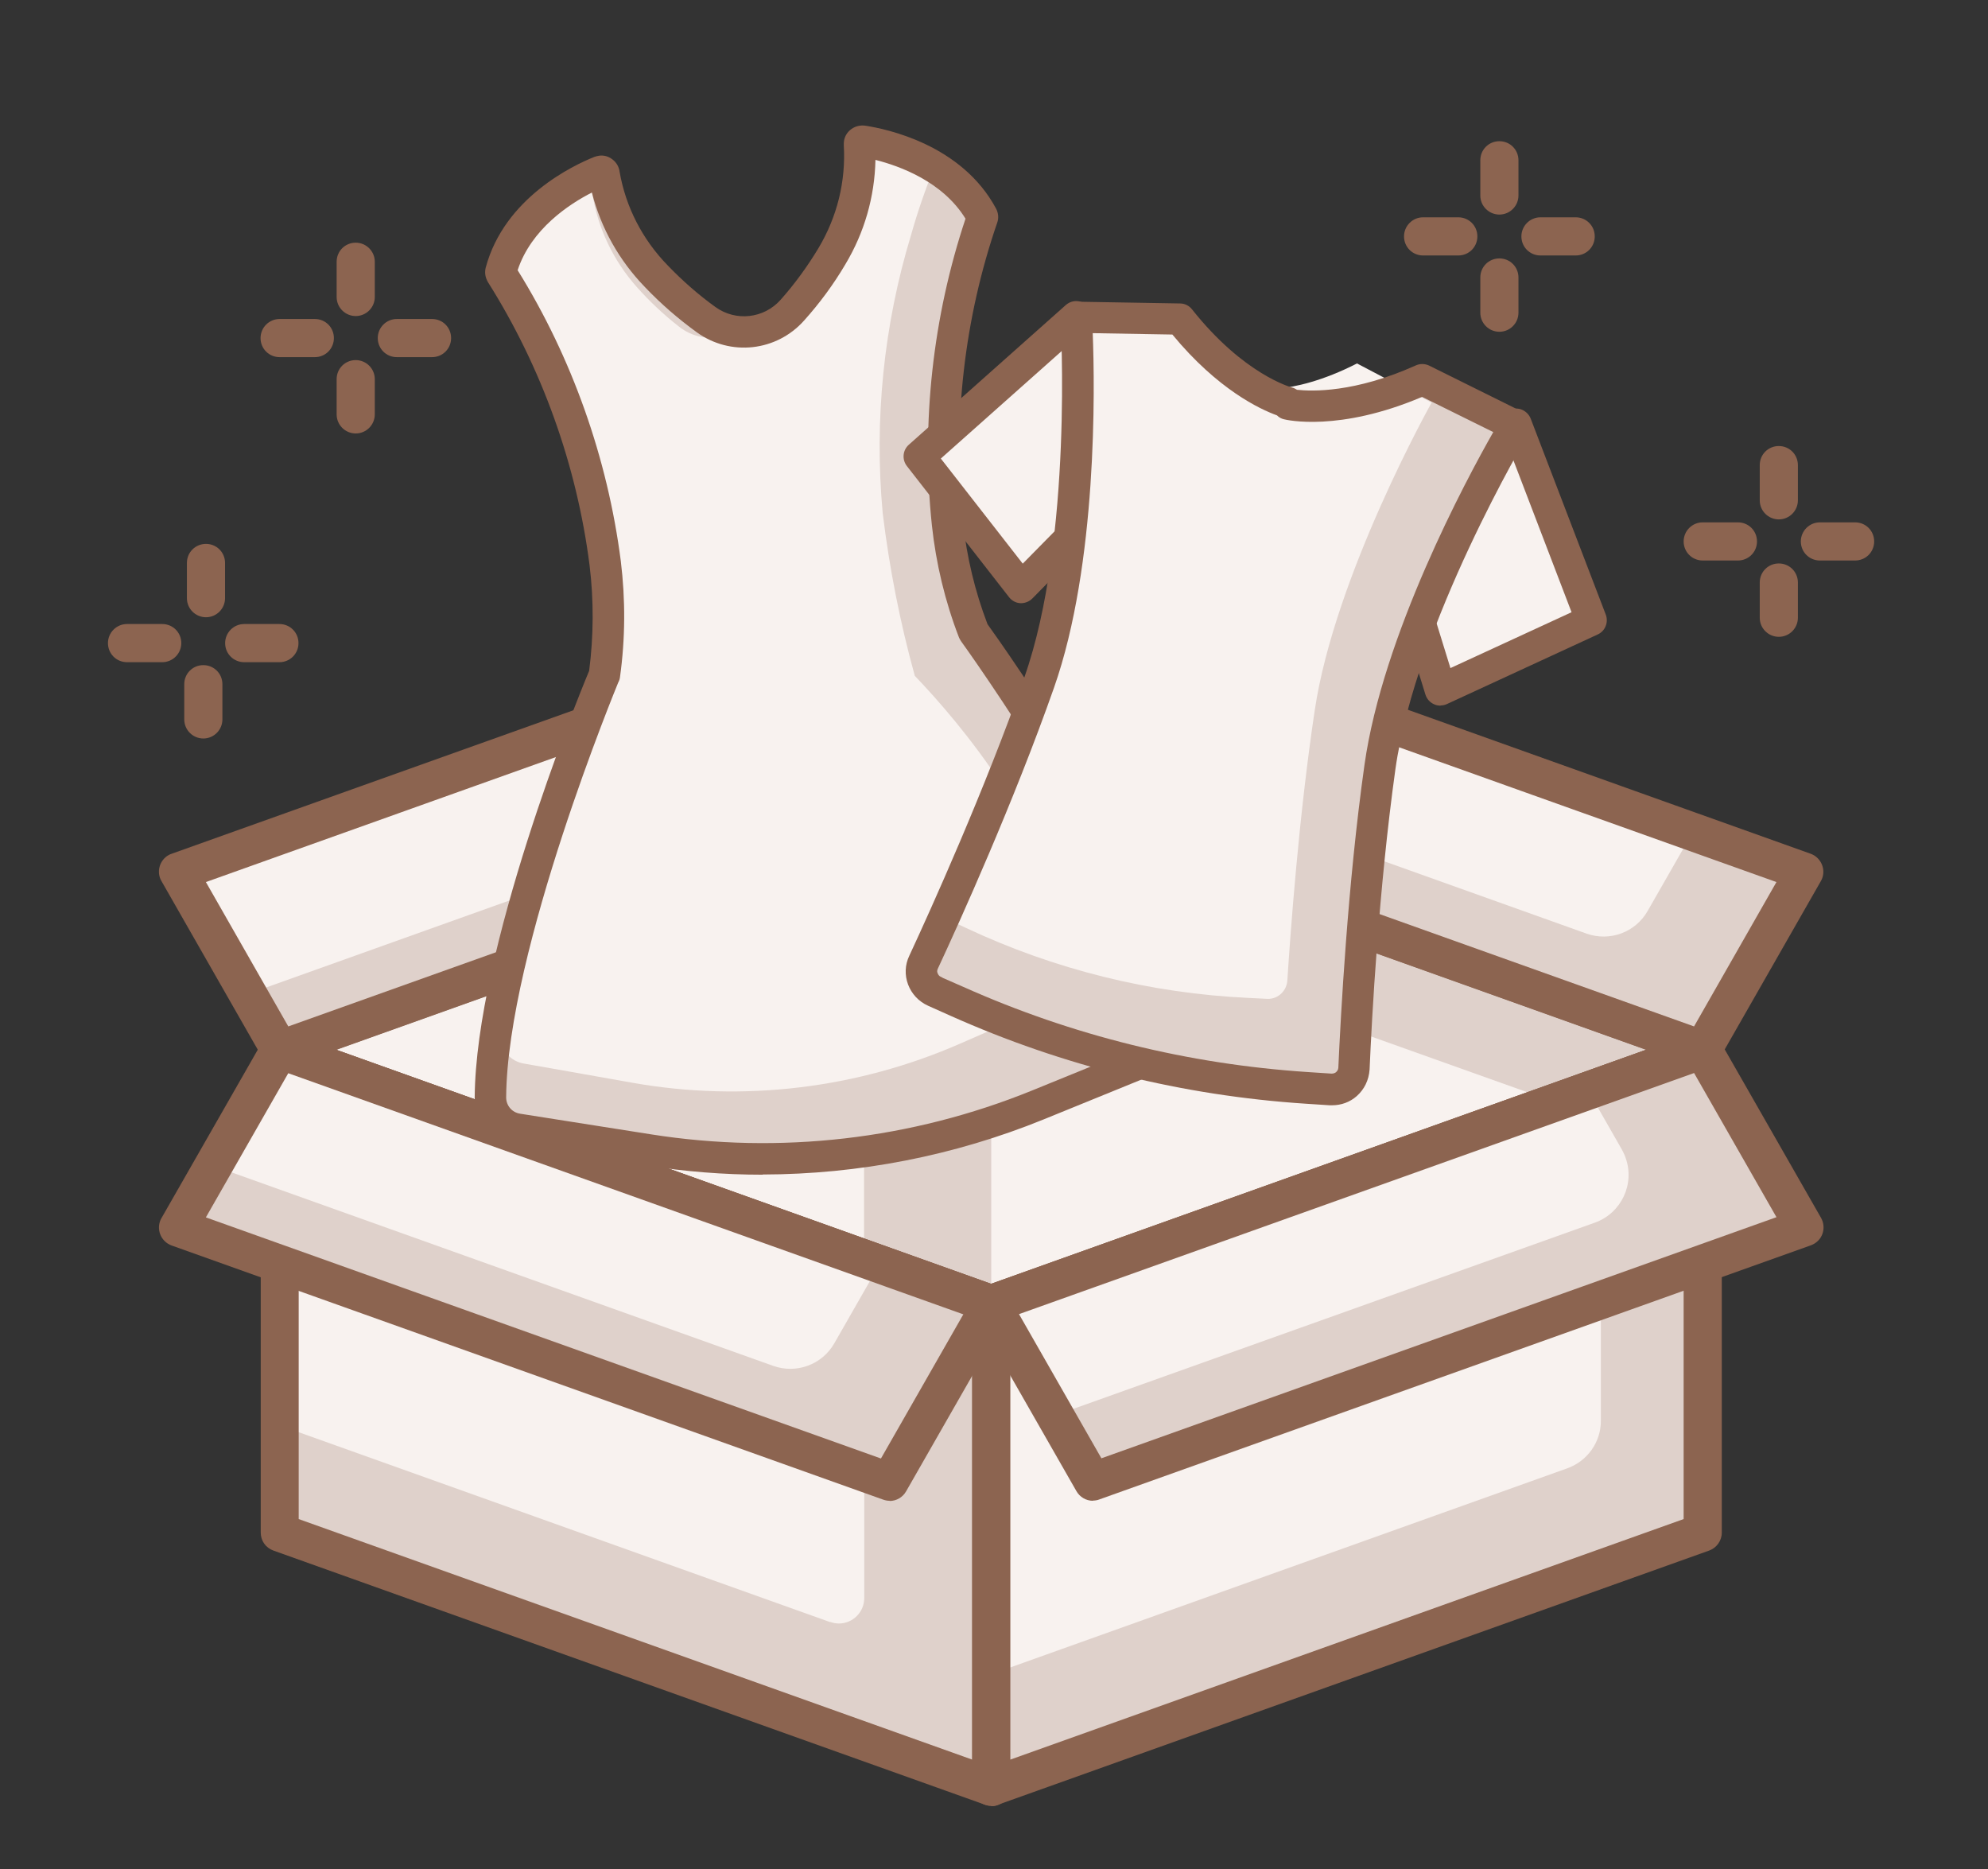 <svg width="234" height="220" viewBox="0 0 234 220" fill="none" xmlns="http://www.w3.org/2000/svg">
<rect x="0" y="0" width="234" height="220" fill="#333333" stroke="none"/>
<g clip-path="url(#clip0_19451_5357)">
<mask id="mask0_19451_5357" style="mask-type:luminance" maskUnits="userSpaceOnUse" x="0" y="0" width="234" height="220">
<path d="M233.147 220H0V0H233.147" fill="white"/>
</mask>
<g mask="url(#mask0_19451_5357)">
<path d="M200.42 123.551L116.679 93.624L32.938 123.551L116.679 153.456L200.42 123.551Z" fill="#DFD1CB"/>
<path d="M101.703 98.971L32.914 123.528L101.703 148.109V98.971Z" fill="#F8F2EF"/>
<path d="M183.104 129.731L116.676 106.03V153.479L183.104 129.731Z" fill="#F8F2EF"/>
<path d="M116.68 155.701C116.425 155.701 116.17 155.655 115.916 155.562L32.175 125.658C31.017 125.241 30.392 123.945 30.809 122.788C31.041 122.163 31.527 121.653 32.175 121.422L115.916 91.518C116.402 91.333 116.934 91.333 117.42 91.518L201.162 121.422C202.319 121.839 202.944 123.135 202.527 124.292C202.296 124.917 201.81 125.426 201.162 125.658L117.42 155.562C117.189 155.655 116.934 155.701 116.68 155.701ZM39.605 123.551L116.68 151.095L193.755 123.551L116.68 96.008L39.605 123.551Z" fill="#8C6450"/>
<path d="M104.714 72.678L20.973 102.582L32.939 123.529L116.68 93.625L104.714 72.678Z" fill="#DFD1CB"/>
<path d="M69.579 85.246L20.973 102.605L29.189 116.979L71.083 102.004C74.185 100.893 75.828 97.467 74.717 94.365C74.601 94.041 74.462 93.717 74.277 93.416L69.602 85.246H69.579Z" fill="#F8F2EF"/>
<path d="M32.916 125.774C32.106 125.774 31.365 125.334 30.972 124.64L19.006 103.693C18.381 102.629 18.774 101.24 19.839 100.638C19.954 100.569 20.07 100.522 20.209 100.476L103.95 70.572C104.969 70.201 106.126 70.618 106.658 71.567L118.625 92.514C119.226 93.602 118.856 94.967 117.768 95.569C117.653 95.638 117.537 95.685 117.421 95.731L33.68 125.635C33.449 125.728 33.194 125.774 32.916 125.774ZM24.236 103.809L33.934 120.798L113.394 92.421L103.696 75.432L24.236 103.809Z" fill="#8C6450"/>
<path d="M128.623 72.678L212.364 102.582L200.397 123.529L116.656 93.625L128.623 72.678Z" fill="#DFD1CB"/>
<path d="M128.644 72.678L199.262 97.907L193.938 107.211C192.503 109.734 189.471 110.845 186.74 109.873L120.867 86.334L128.667 72.678H128.644Z" fill="#F8F2EF"/>
<path d="M200.418 125.774C200.163 125.774 199.909 125.728 199.654 125.635L115.913 95.731C114.756 95.314 114.131 94.041 114.547 92.861C114.594 92.745 114.64 92.606 114.709 92.49L126.676 71.544C127.208 70.595 128.342 70.178 129.384 70.548L213.125 100.476C214.282 100.892 214.907 102.188 214.491 103.346C214.444 103.461 214.398 103.577 214.329 103.693L202.362 124.64C201.969 125.334 201.228 125.774 200.418 125.774ZM119.94 92.421L199.4 120.798L209.098 103.809L129.638 75.432L119.94 92.421Z" fill="#8C6450"/>
<path d="M171.65 30.066H167.507C166.257 30.066 165.262 29.071 165.262 27.821C165.262 26.595 166.257 25.576 167.507 25.576H171.65C172.9 25.576 173.895 26.571 173.895 27.821C173.895 29.071 172.9 30.066 171.65 30.066Z" fill="#8C6450"/>
<path d="M185.466 30.066H181.323C180.073 30.066 179.078 29.071 179.078 27.821C179.078 26.595 180.073 25.576 181.323 25.576H185.466C186.716 25.576 187.711 26.571 187.711 27.821C187.711 29.071 186.716 30.066 185.466 30.066Z" fill="#8C6450"/>
<path d="M176.487 39.046C175.261 39.046 174.242 38.051 174.242 36.801V32.658C174.242 31.408 175.237 30.413 176.487 30.413C177.737 30.413 178.732 31.408 178.732 32.658V36.801C178.732 38.028 177.737 39.046 176.487 39.046Z" fill="#8C6450"/>
<path d="M176.487 25.252C175.261 25.252 174.242 24.256 174.242 23.006V18.863C174.242 17.613 175.237 16.618 176.487 16.618C177.737 16.618 178.732 17.613 178.732 18.863V23.006C178.732 24.233 177.737 25.252 176.487 25.252Z" fill="#8C6450"/>
<path d="M204.564 65.965H200.421C199.171 65.965 198.176 64.97 198.176 63.72C198.176 62.493 199.171 61.475 200.421 61.475H204.564C205.814 61.475 206.809 62.47 206.809 63.72C206.809 64.97 205.814 65.965 204.564 65.965Z" fill="#8C6450"/>
<path d="M218.357 65.965H214.214C212.964 65.965 211.969 64.97 211.969 63.72C211.969 62.493 212.964 61.475 214.214 61.475H218.357C219.607 61.475 220.602 62.47 220.602 63.72C220.602 64.97 219.607 65.965 218.357 65.965Z" fill="#8C6450"/>
<path d="M209.378 74.946C208.151 74.946 207.133 73.951 207.133 72.701V68.558C207.133 67.308 208.128 66.312 209.378 66.312C210.628 66.312 211.623 67.308 211.623 68.558V72.701C211.623 73.927 210.628 74.946 209.378 74.946Z" fill="#8C6450"/>
<path d="M209.378 61.127C208.151 61.127 207.133 60.132 207.133 58.882V54.739C207.133 53.489 208.128 52.494 209.378 52.494C210.628 52.494 211.623 53.489 211.623 54.739V58.882C211.623 60.109 210.628 61.127 209.378 61.127Z" fill="#8C6450"/>
<path d="M37.056 42.032H32.913C31.663 42.032 30.668 41.037 30.668 39.787C30.668 38.56 31.663 37.542 32.913 37.542H37.056C38.306 37.542 39.301 38.537 39.301 39.787C39.301 41.037 38.306 42.032 37.056 42.032Z" fill="#8C6450"/>
<path d="M50.853 42.032H46.71C45.46 42.032 44.465 41.037 44.465 39.787C44.465 38.56 45.46 37.542 46.71 37.542H50.853C52.103 37.542 53.098 38.537 53.098 39.787C53.098 41.037 52.103 42.032 50.853 42.032Z" fill="#8C6450"/>
<path d="M41.87 51.013C40.643 51.013 39.625 50.018 39.625 48.768V44.625C39.625 43.375 40.62 42.38 41.87 42.38C43.097 42.38 44.115 43.375 44.115 44.625V48.768C44.115 49.995 43.12 51.013 41.87 51.013Z" fill="#8C6450"/>
<path d="M41.87 37.195C40.643 37.195 39.625 36.2 39.625 34.95V30.807C39.625 29.557 40.62 28.561 41.87 28.561C43.097 28.561 44.115 29.557 44.115 30.807V34.95C44.115 36.176 43.12 37.195 41.87 37.195Z" fill="#8C6450"/>
<path d="M19.095 77.932H14.952C13.702 77.932 12.707 76.936 12.707 75.686C12.707 74.46 13.702 73.441 14.952 73.441H19.095C20.345 73.441 21.34 74.437 21.34 75.686C21.34 76.913 20.345 77.932 19.095 77.932Z" fill="#8C6450"/>
<path d="M32.888 77.932H28.745C27.495 77.932 26.5 76.936 26.5 75.686C26.5 74.46 27.495 73.441 28.745 73.441H32.888C34.138 73.441 35.133 74.437 35.133 75.686C35.133 76.936 34.138 77.932 32.888 77.932Z" fill="#8C6450"/>
<path d="M23.933 86.912C22.706 86.912 21.688 85.916 21.688 84.666V80.523C21.688 79.274 22.683 78.278 23.933 78.278C25.183 78.278 26.178 79.274 26.178 80.523V84.666C26.178 85.893 25.183 86.912 23.933 86.912Z" fill="#8C6450"/>
<path d="M24.245 72.643C23.018 72.643 22 71.648 22 70.398V66.255C22 65.005 22.995 64.01 24.245 64.01C25.495 64.01 26.49 65.005 26.49 66.255V70.398C26.49 71.625 25.495 72.643 24.245 72.643Z" fill="#8C6450"/>
<path d="M116.679 210.278L32.938 180.374V123.528L116.679 153.456V210.278Z" fill="#DFD1CB"/>
<path d="M97.722 190.906L32.938 167.76V123.528L101.727 148.109V188.082C101.727 189.725 100.384 191.068 98.741 191.068C98.394 191.068 98.046 190.998 97.722 190.882" fill="#F8F2EF"/>
<path d="M116.678 212.524C116.423 212.524 116.169 212.478 115.914 212.385L32.173 182.481C31.27 182.157 30.691 181.323 30.691 180.374V123.552C30.691 122.302 31.687 121.307 32.937 121.307C33.191 121.307 33.446 121.353 33.7 121.446L117.442 151.373C118.344 151.697 118.923 152.53 118.923 153.479V210.325C118.923 211.552 117.928 212.57 116.701 212.57M35.158 178.777L114.433 207.085V155.03L35.158 126.723V178.777Z" fill="#8C6450"/>
<path d="M104.714 174.379L20.973 144.475L32.939 123.528L116.68 153.456L104.714 174.379Z" fill="#DFD1CB"/>
<path d="M91.009 160.747L25.113 137.208L32.913 123.552L103.531 148.781L98.207 158.085C96.772 160.608 93.74 161.719 91.009 160.747Z" fill="#F8F2EF"/>
<path d="M104.711 176.625C104.456 176.625 104.202 176.579 103.947 176.486L20.206 146.582C19.049 146.165 18.424 144.892 18.84 143.712C18.887 143.596 18.933 143.457 19.002 143.365L30.969 122.441C31.501 121.492 32.635 121.075 33.677 121.446L117.418 151.373C118.575 151.79 119.2 153.086 118.784 154.243C118.737 154.359 118.691 154.475 118.621 154.59L106.655 175.514C106.262 176.209 105.521 176.648 104.711 176.648M24.233 143.272L103.693 171.649L113.391 154.683L33.931 126.306L24.233 143.272Z" fill="#8C6450"/>
<path d="M116.68 210.278L200.421 180.374V123.528L116.68 153.456V210.278Z" fill="#DFD1CB"/>
<path d="M116.679 197.039L184.473 172.806C186.857 171.949 188.454 169.704 188.431 167.181V127.811L116.656 153.456V197.039H116.679Z" fill="#F8F2EF"/>
<path d="M116.679 212.524C115.429 212.524 114.434 211.529 114.434 210.279V153.456C114.434 152.507 115.035 151.651 115.915 151.35L199.656 121.446C200.813 121.029 202.11 121.631 202.526 122.788C202.619 123.043 202.665 123.297 202.665 123.552V180.375C202.665 181.324 202.063 182.157 201.184 182.481L117.443 212.408C117.211 212.501 116.956 212.547 116.679 212.547M118.924 155.03V207.085L198.175 178.777V126.723L118.924 155.03Z" fill="#8C6450"/>
<path d="M128.623 174.379L212.364 144.475L200.397 123.528L116.656 153.456L128.623 174.379Z" fill="#DFD1CB"/>
<path d="M124.175 166.58L187.71 143.897C190.835 142.786 192.455 139.36 191.344 136.259C191.228 135.912 191.066 135.588 190.904 135.287L186.946 128.366L116.676 153.479L124.175 166.603V166.58Z" fill="#F8F2EF"/>
<path d="M128.647 176.625C127.836 176.625 127.096 176.185 126.702 175.491L114.736 154.567C114.111 153.502 114.505 152.113 115.569 151.512C115.685 151.442 115.801 151.396 115.94 151.35L199.681 121.422C200.699 121.052 201.833 121.492 202.389 122.417L214.355 143.341C214.957 144.429 214.587 145.795 213.499 146.396C213.383 146.466 213.267 146.512 213.152 146.558L129.41 176.463C129.179 176.555 128.924 176.602 128.647 176.602M119.944 154.659L129.642 171.625L209.101 143.249L199.403 126.283L119.944 154.659Z" fill="#8C6450"/>
<path d="M114.595 74.39C113.021 70.293 111.98 65.988 111.517 61.637C110.244 49.485 111.655 37.218 115.613 25.668C115.637 25.599 115.613 25.506 115.613 25.437C111.933 18.586 103.531 16.942 101.541 16.642C101.356 16.619 101.194 16.734 101.17 16.919C101.17 16.942 101.17 16.966 101.17 17.012C101.448 21.618 100.314 26.224 97.93 30.182C96.588 32.45 95.037 34.58 93.278 36.524C90.686 39.44 86.311 39.926 83.117 37.658C81.011 36.153 79.066 34.441 77.261 32.566C74.021 29.256 71.891 25.044 71.081 20.484C71.081 20.299 70.896 20.183 70.711 20.206C70.688 20.206 70.641 20.206 70.618 20.229C68.743 20.97 60.943 24.511 58.93 32.01C58.93 32.08 58.93 32.172 58.953 32.242C65.457 42.565 69.646 54.184 71.174 66.312C71.706 70.687 71.683 75.085 71.104 79.459C71.104 79.459 57.819 111.308 57.68 129.176C57.68 131.051 59.068 132.671 60.92 132.949L76.312 135.379C91.773 137.833 107.605 136.004 122.094 130.102L136.699 124.153C138.435 123.459 139.407 121.584 138.991 119.756C134.778 102.396 114.572 74.46 114.549 74.413" fill="#DFD1CB"/>
<path d="M107.675 79.528C105.939 73.256 104.689 66.868 103.902 60.41C102.883 49.392 104.018 38.259 107.235 27.659C107.999 24.951 108.924 22.266 109.989 19.65C108.485 16.641 103.856 17.822 101.564 16.618C101.009 21.409 99.782 26.085 97.93 30.529C96.611 32.89 95.037 35.112 93.278 37.172C91.357 39.463 88.255 40.366 85.408 39.486C83.51 40.065 81.451 39.671 79.9 38.421C78.118 37.033 76.451 35.459 74.947 33.769C72.192 30.668 70.364 26.849 69.716 22.752C69.716 22.59 69.577 22.497 69.415 22.497C69.392 22.497 69.368 22.497 69.322 22.497C64.624 24.418 61.036 28.353 59.532 33.191C59.532 33.26 59.532 33.352 59.555 33.399C61.499 36.685 63.188 40.134 64.6 43.675C68.026 51.499 70.248 59.785 71.197 68.256C71.729 72.816 71.706 77.422 71.104 81.982C65.943 95.105 61.869 108.646 58.93 122.44C59.161 123.806 60.203 124.871 61.545 125.148C64.415 125.658 69.345 126.514 74.507 127.44C87.515 129.731 100.939 128.111 113.044 122.811L125.312 117.441C126.816 116.723 127.626 115.057 127.233 113.437C123.622 97.582 113.091 85.199 107.628 79.482" fill="#F8F2EF"/>
<path d="M89.76 138.249C85.178 138.249 80.595 137.879 76.058 137.161L60.666 134.731C57.889 134.314 55.852 131.953 55.875 129.13C56.014 111.84 67.726 82.815 69.346 78.95C69.878 74.83 69.901 70.64 69.392 66.497C67.888 54.739 63.768 43.236 57.426 33.191C57.102 32.612 57.032 32.056 57.171 31.501C59.37 23.261 67.517 19.442 69.948 18.47C70.087 18.424 70.318 18.354 70.48 18.331C71.059 18.238 71.637 18.401 72.1 18.771C72.563 19.118 72.864 19.65 72.934 20.229C73.651 24.349 75.618 28.191 78.604 31.246C80.34 33.052 82.215 34.695 84.206 36.13C86.613 37.866 89.922 37.496 91.89 35.274C93.556 33.399 95.038 31.362 96.334 29.209C98.533 25.529 99.574 21.363 99.32 17.081C99.32 16.942 99.32 16.734 99.343 16.595C99.435 16.017 99.736 15.53 100.222 15.183C100.708 14.836 101.264 14.72 101.843 14.79C104.412 15.183 113.207 17.035 117.234 24.534C117.512 25.043 117.582 25.668 117.373 26.224C113.508 37.449 112.119 49.601 113.346 61.405C113.786 65.525 114.758 69.599 116.239 73.464C118.114 76.056 136.746 102.373 140.843 119.246C141.491 122.001 140.056 124.755 137.441 125.797L122.836 131.745C112.304 136.027 101.056 138.203 89.784 138.226L89.76 138.249ZM60.944 31.825C67.332 42.102 71.522 53.952 73.073 66.034C73.628 70.571 73.605 75.154 72.98 79.667C72.957 79.899 72.887 80.107 72.772 80.315C72.725 80.454 59.694 111.863 59.578 129.153C59.578 130.125 60.273 130.935 61.245 131.074L76.66 133.504C91.797 135.888 107.282 134.106 121.47 128.343L136.075 122.394C136.978 122.024 137.487 121.075 137.256 120.126C133.159 103.276 113.323 75.732 113.115 75.455C113.022 75.316 112.953 75.177 112.883 75.038C111.24 70.779 110.175 66.335 109.689 61.822C108.416 49.717 109.805 37.264 113.647 25.738C110.939 21.34 105.87 19.535 103.046 18.817C102.954 23.169 101.75 27.358 99.505 31.108C98.116 33.468 96.473 35.69 94.644 37.727C91.404 41.361 85.988 41.963 82.03 39.116C79.854 37.542 77.794 35.76 75.919 33.792C72.887 30.668 70.735 26.849 69.67 22.659C67.031 24.002 62.518 26.941 60.921 31.825H60.944ZM113.948 26.293C113.948 26.293 113.948 26.316 113.948 26.34C113.948 26.34 113.948 26.316 113.948 26.293ZM69.277 20.761C69.277 20.761 69.277 20.831 69.277 20.854C69.277 20.808 69.277 20.785 69.277 20.761ZM101.264 18.47C101.264 18.47 101.264 18.47 101.287 18.47C101.287 18.47 101.287 18.47 101.264 18.47Z" fill="#8C6450"/>
<path d="M108.207 53.744L126.677 37.31L135.866 53.235L120.196 69.159L108.184 53.744H108.207Z" fill="#F8F2EF"/>
<path d="M120.221 70.988C120.221 70.988 120.152 70.988 120.106 70.988C119.573 70.965 119.087 70.687 118.763 70.27L106.75 54.855C106.149 54.091 106.241 52.98 106.982 52.332L125.452 35.899C125.869 35.529 126.424 35.367 126.98 35.459C127.535 35.552 127.998 35.876 128.276 36.362L137.465 52.286C137.881 53.004 137.766 53.929 137.187 54.508L121.517 70.432C121.17 70.779 120.684 70.988 120.198 70.988H120.221ZM110.732 53.953L120.383 66.335L133.576 52.934L126.216 40.204L110.732 53.976V53.953Z" fill="#8C6450"/>
<path d="M187.318 73.002L178.453 49.926L162.969 59.832L169.565 81.196L187.318 73.002Z" fill="#F8F2EF"/>
<path d="M169.567 83.047C169.312 83.047 169.057 83 168.803 82.885C168.317 82.676 167.946 82.26 167.784 81.751L161.188 60.387C160.933 59.6 161.257 58.721 161.952 58.281L177.436 48.374C177.899 48.074 178.478 48.004 179.01 48.166C179.542 48.351 179.959 48.745 180.167 49.254L189.009 72.33C189.356 73.233 188.94 74.275 188.06 74.668L170.307 82.862C170.053 82.977 169.798 83.024 169.544 83.024L169.567 83.047ZM165.169 60.642L170.724 78.626L184.982 72.052L177.575 52.703L165.192 60.618L165.169 60.642Z" fill="#8C6450"/>
<path d="M178.361 50.087L167.436 44.671C157.645 49.045 151.581 47.541 151.581 47.541L151.628 47.356C151.628 47.356 145.54 45.921 138.874 37.519L126.676 37.31C126.676 37.31 128.274 63.396 122.325 80.315C117.65 93.578 111.261 107.743 108.715 113.228C108.114 114.525 108.692 116.052 109.965 116.631C109.965 116.631 109.965 116.631 109.988 116.631L112.627 117.811C125.635 123.621 139.569 127.07 153.78 127.995L156.604 128.181C158.016 128.273 159.242 127.209 159.335 125.773C159.335 125.773 159.335 125.75 159.335 125.727C159.613 119.663 160.446 104.179 162.39 90.245C164.89 72.492 178.315 50.064 178.315 50.064" fill="#DFD1CB"/>
<path d="M168.5 47.38L159.728 42.774C151.673 46.894 146.79 45.667 146.79 45.667L146.836 45.505C146.836 45.505 141.929 44.348 136.675 36.987L126.768 37.057C126.768 37.057 127.532 60.318 122.348 75.525C118.274 87.468 112.788 100.245 110.59 105.175C110.057 106.286 110.497 107.628 111.562 108.207L113.691 109.202C124.13 114.109 135.425 116.909 146.952 117.442L149.243 117.558C150.493 117.558 151.488 116.562 151.534 115.312C151.882 109.896 152.877 96.055 154.752 83.603C157.113 67.702 168.5 47.403 168.5 47.403" fill="#F8F2EF"/>
<path d="M156.812 130.079C156.812 130.079 156.604 130.079 156.511 130.079L153.687 129.894C139.221 128.945 125.149 125.473 111.886 119.548L109.248 118.368C108.113 117.858 107.303 116.956 106.887 115.868C106.47 114.757 106.516 113.553 107.026 112.488C109.548 107.072 115.89 93.023 120.566 79.737C126.329 63.396 124.848 37.728 124.825 37.473C124.801 36.964 124.987 36.455 125.334 36.084C125.681 35.714 126.26 35.529 126.699 35.506L138.897 35.714C139.453 35.714 139.962 35.969 140.309 36.408C146.42 44.116 151.998 45.574 152.044 45.597C152.275 45.644 152.484 45.759 152.669 45.875C154.405 46.06 159.451 46.245 166.649 43.005C167.158 42.774 167.737 42.797 168.223 43.028L179.148 48.444C179.611 48.676 179.958 49.092 180.097 49.578C180.235 50.065 180.166 50.597 179.911 51.06C179.773 51.291 166.649 73.395 164.242 90.57C162.298 104.503 161.464 119.895 161.21 125.867C161.117 127.14 160.585 128.204 159.705 128.991C158.895 129.709 157.877 130.079 156.789 130.079H156.812ZM128.621 39.209C128.875 45.713 129.176 66.405 124.061 80.941C119.339 94.365 112.928 108.554 110.382 114.016C110.266 114.248 110.312 114.456 110.382 114.572C110.428 114.687 110.521 114.872 110.752 114.965C110.821 114.988 110.914 115.035 110.96 115.081L113.391 116.146C126.237 121.886 139.869 125.242 153.919 126.168L156.743 126.353C156.997 126.353 157.182 126.26 157.275 126.168C157.367 126.075 157.506 125.936 157.529 125.682C157.807 119.641 158.617 104.11 160.608 90.014C162.76 74.738 172.551 56.499 175.768 50.852L167.39 46.708C157.599 50.875 151.419 49.416 151.141 49.347C150.817 49.278 150.54 49.115 150.308 48.884C148.318 48.167 143.341 45.852 137.995 39.371L128.644 39.209H128.621Z" fill="#8C6450"/>
</g>
</g>
<defs>
<clipPath id="clip0_19451_5357">
<rect width="233.147" height="220" fill="white"/>
</clipPath>
</defs>
</svg>
